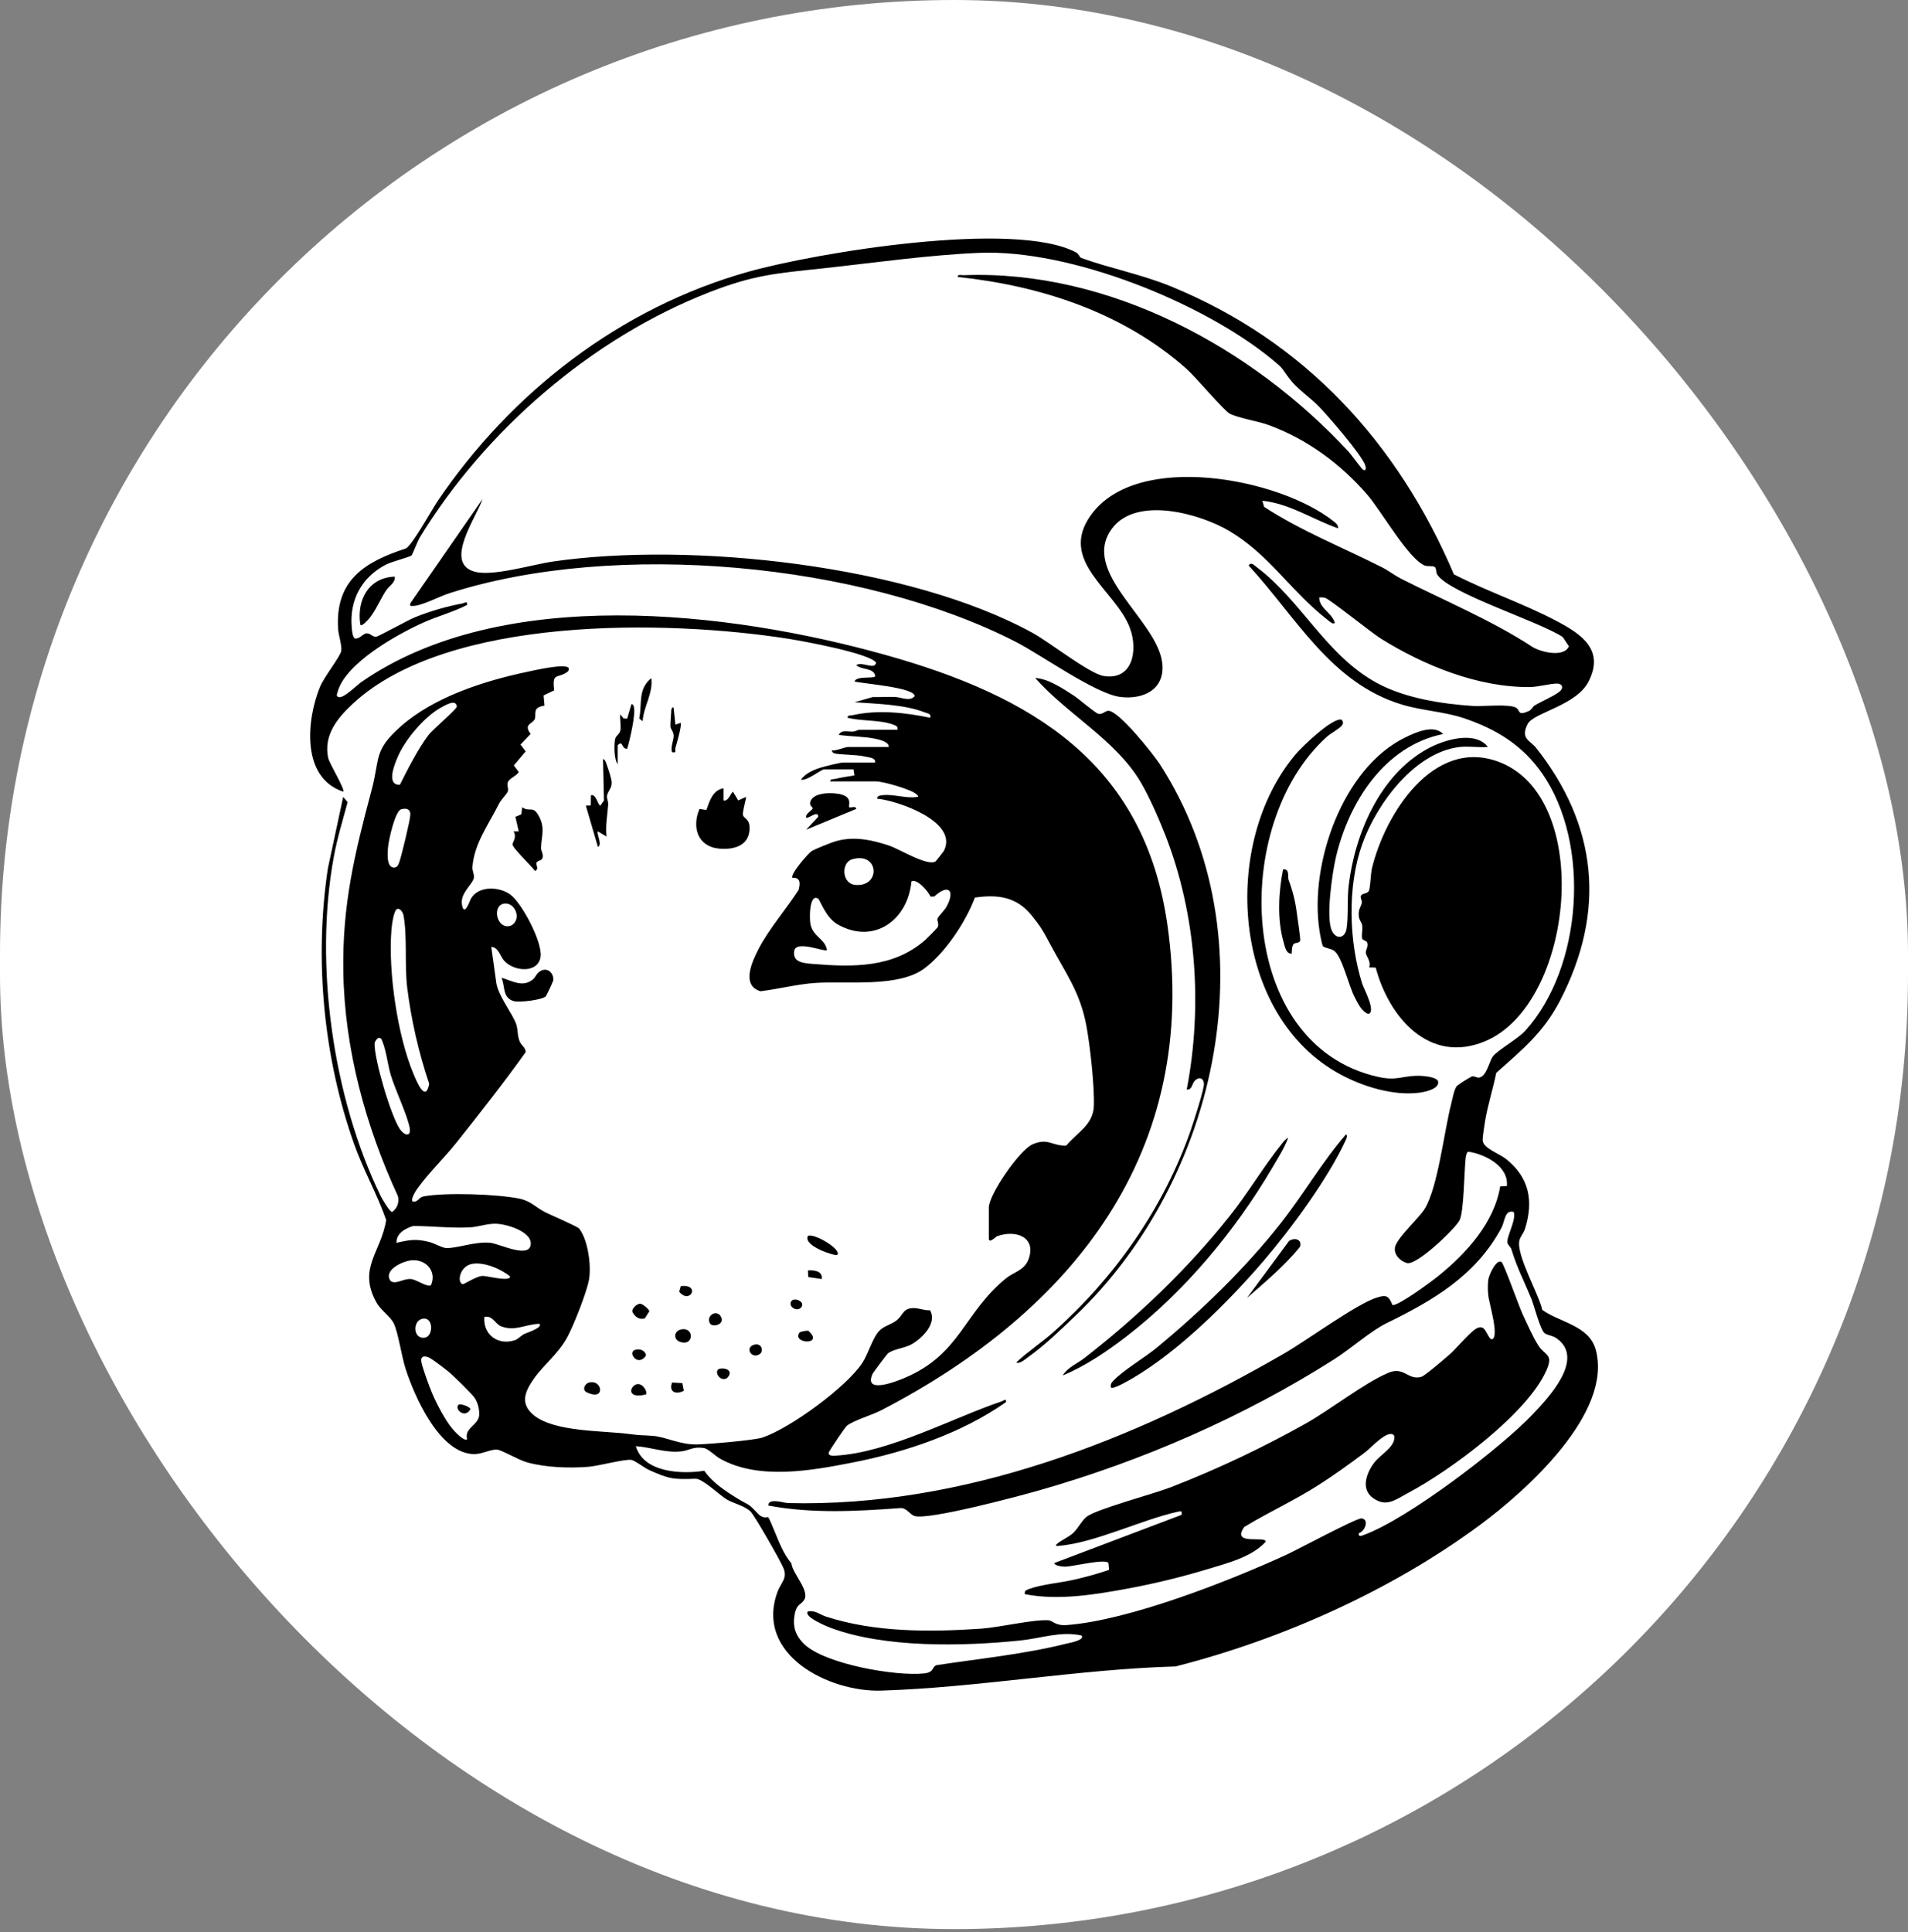 <svg width="80" height="81" viewBox="0 0 80 81" fill="none" xmlns="http://www.w3.org/2000/svg">
<rect x="0" y="0" width="80" height="81" fill="#808080" stroke="none"/>
<rect width="80" height="80.871" rx="40" fill="white"/>
<g clip-path="url(#clip0_744_515)">
<path d="M37.629 30.594C37.656 30.439 37.561 30.421 37.448 30.377C36.916 30.172 36.097 30.236 35.537 30.088C35.519 29.981 35.673 29.998 35.754 29.981C36.808 29.744 37.955 29.873 39.005 30.089C39.052 29.914 38.886 29.909 38.767 29.862C37.929 29.53 36.73 29.505 35.83 29.439L36.589 29.222C36.902 29.228 37.217 29.207 37.528 29.218C37.797 29.227 38.134 29.424 38.354 29.185C38.346 28.813 36.186 28.663 35.829 28.57C35.911 28.322 36.597 28.463 36.697 28.354C36.658 27.982 36.118 28.093 35.902 27.885C36.142 27.71 36.681 28.109 36.733 27.776C36.444 27.38 33.652 26.872 33.04 26.776C27.967 25.981 18.775 25.798 14.787 29.507C14.141 30.108 13.563 30.819 13.758 31.767C13.808 32.01 14.481 33.098 14.391 33.189C12.626 32.603 12.844 30.192 13.419 28.788C13.584 28.384 14.271 27.518 14.308 27.288C14.344 27.059 14.192 26.626 14.176 26.368C14.05 24.311 15.297 23.556 17.009 22.996C17.249 22.918 18.116 21.35 18.346 21.011C21.437 16.445 26.004 12.9 31.382 11.39C34.248 10.588 42.542 9.215 45.119 10.582C45.245 10.649 45.255 10.784 45.336 10.814C46.536 11.248 47.839 11.492 49.104 12.009C54.709 14.303 58.607 18.556 60.961 24.077C62.368 24.8 63.905 25.311 65.302 26.053C66.349 26.61 67.273 27.263 66.609 28.569C66.095 29.581 64.304 29.87 64.056 30.348C63.733 30.974 64.159 31.038 64.405 31.35C66.977 34.601 67.351 38.2 65.408 41.95C64.718 43.282 63.824 44.008 62.735 44.976C62.602 45.642 62.367 46.366 62.262 47.029C62.235 47.203 62.16 47.665 62.166 47.807C62.183 48.135 62.858 48.359 63.135 48.577C64.126 49.357 64.309 50.354 63.94 51.522C63.888 51.686 63.734 51.855 63.704 52.01C63.58 52.64 64.51 54.224 64.666 54.913C65.377 55.43 66.627 55.563 66.906 56.575C67.641 59.238 63.97 62.513 62.052 63.929C58.335 66.675 53.754 68.723 49.289 69.86C45.208 69.976 41.003 70.747 36.946 70.872C34.762 70.939 31.642 69.375 32.597 66.74C32.742 66.337 33.031 66.18 32.849 65.732C32.73 65.443 31.64 63.528 31.465 63.362C31.197 63.11 30.742 63.024 30.46 62.851C30.15 62.661 29.457 61.979 29.156 61.991C28.248 62.026 28.056 62.005 27.213 61.624C27.006 61.53 26.622 61.224 26.475 61.201C26.194 61.158 25.096 61.456 24.675 61.49C23.861 61.554 22.903 61.521 22.115 61.309C21.753 61.213 21.051 60.791 20.844 60.77C20.595 60.746 20.21 60.957 19.9 60.958C18.439 60.964 17.386 58.552 17.009 57.392C16.834 56.85 16.71 55.925 16.52 55.499C16.376 55.182 15.972 54.945 15.774 54.585C14.991 53.154 15.985 52.489 16.192 51.141C15.816 50.068 15.241 49.061 14.86 47.993C13.563 44.362 13.173 40.236 13.746 36.411L14.389 33.409L14.576 33.626C14.37 34.39 14.133 35.158 13.992 35.938C13.17 40.442 13.955 46.012 15.96 50.138C16.019 50.258 16.353 50.826 16.443 50.807C16.547 50.734 16.625 50.631 16.668 50.512C16.711 50.392 16.716 50.263 16.682 50.141C15.33 47.203 14.45 43.998 14.395 40.746C14.347 37.933 14.865 35.801 15.58 33.124C15.941 31.777 15.648 31.475 16.804 30.451C18.198 29.217 20.299 28.545 22.098 28.166C22.376 28.107 23.7 27.799 23.843 28C23.866 28.114 23.815 28.152 23.727 28.207C23.348 28.445 23.149 28.192 23.236 28.94L22.792 29.153L22.83 29.581C22.292 29.654 22.504 29.951 22.421 30.146C22.332 30.357 21.932 30.347 22.249 30.768L21.824 31.212L22.04 31.498L21.544 32.089L21.752 32.364C21.653 32.533 21.373 32.617 21.297 32.782C21.23 32.931 21.346 33.048 21.285 33.191C21.238 33.302 21.008 33.52 20.92 33.697C20.487 34.565 19.879 35.366 19.809 36.346C19.797 36.52 19.904 36.678 19.866 36.823C19.798 37.084 19.288 37.453 19.369 37.92C19.463 38.476 19.698 37.752 19.755 37.657C20.075 37.127 20.927 37.163 21.387 37.494C21.886 37.855 22.73 39.471 22.669 40.08C22.597 40.802 21.577 40.755 21.136 40.273C20.966 40.087 20.907 39.712 20.598 39.694L20.815 41.244C20.919 41.791 21.499 42.508 21.646 42.94C21.719 43.157 21.689 43.43 21.791 43.662C21.867 43.843 22.062 43.929 22.035 44.115C21.117 45.4 20.137 46.644 19.154 47.881C18.648 48.519 17.948 49.198 17.497 49.832C17.443 49.904 17.107 50.428 17.389 50.374C17.546 50.345 17.583 50.191 17.75 50.157C18.654 49.981 20.853 50.058 21.772 50.247C22.266 50.348 22.447 50.608 22.861 50.818C23.097 50.938 24.212 51.412 24.285 51.506C24.658 51.982 24.796 53.059 24.697 53.639C24.61 54.153 24.03 55.625 23.763 56.096C23.371 56.792 22.789 57.217 22.375 57.812C22.003 58.346 21.801 58.842 22.371 59.319C23.238 60.042 25.309 59.97 26.407 60.118C26.833 60.178 26.959 60.163 27.347 60.191C27.92 60.23 28.491 60.567 29.225 60.552C29.664 60.543 31.624 60.382 31.971 60.263C33.127 59.875 35.48 58.155 36.147 57.149C36.408 56.755 36.584 56.073 36.874 55.782C37.085 55.569 37.379 55.528 37.596 55.349C37.881 55.121 37.851 54.834 38.319 54.837C38.531 54.837 38.765 54.945 38.994 54.926C39.302 55.47 38.676 56.091 38.235 56.347C37.929 56.526 37.468 56.544 37.223 56.742C37.182 56.776 36.611 57.537 36.589 57.587C36.184 58.464 37.585 57.91 37.923 57.767C40.288 56.765 40.396 55.037 42.186 53.585C42.507 53.325 42.953 53.257 43.126 52.79C43.471 51.85 42.577 51.54 41.802 51.827C41.743 51.848 41.461 52.157 41.461 51.918V50.621C41.461 50.068 42.755 48.208 43.288 47.974C43.95 47.684 44.103 48.046 44.708 48.024C45.155 47.481 45.837 47.163 45.864 46.362C45.894 45.531 45.71 43.9 45.561 43.057C45.299 41.588 44.674 40.794 44.014 39.547C43.739 39.025 43.618 38.821 43.247 38.365C42.617 37.593 41.831 37.488 40.875 37.628C40.503 38.64 39.61 39.98 38.736 40.614C37.648 41.403 35.507 41.12 34.202 41.205C33.455 41.253 32.636 41.462 31.89 41.555C31.056 41.315 31.541 40.288 31.817 39.759C32.256 38.926 32.968 38.106 33.483 37.31C33.561 37.032 33.569 36.78 33.228 36.798C33.109 36.67 33.89 35.771 34.023 35.685C34.156 35.598 34.865 35.316 35.046 35.264C35.798 35.047 36.556 35.207 37.286 35.451C37.702 35.591 38.883 36.322 39.22 36.115C39.245 36.1 39.554 35.709 39.573 35.674C40.209 34.445 37.645 33.564 36.767 33.48C36.793 33.348 36.911 33.347 37.016 33.335C37.478 33.282 37.983 33.485 38.461 33.408C38.548 33.401 38.461 33.33 38.427 33.298C38.218 33.094 37.025 32.757 36.729 32.757H34.815C34.797 32.645 34.949 32.673 35.032 32.651C35.293 32.582 35.562 32.556 35.827 32.507L35.788 32.251H34.56C34.432 32.251 33.828 32.752 33.585 32.685C33.75 32.428 34.13 32.264 34.412 32.179C34.578 32.127 35.223 31.966 35.352 31.966H36.687C36.741 31.758 36.392 31.749 36.254 31.712C35.906 31.625 35.106 31.646 34.953 31.568C34.921 31.553 34.862 31.478 34.881 31.459C35.07 31.481 35.423 31.315 35.566 31.315H37.263C37.284 31.098 36.874 31.007 36.705 30.971C36.24 30.872 35.65 30.878 35.17 30.809C35.27 30.571 35.587 30.691 35.786 30.668C35.86 30.651 35.933 30.627 36.003 30.596L37.629 30.594ZM53.319 15.052C50.413 12.673 44.876 10.443 41.061 10.6C38.944 10.687 36.614 11.021 34.492 11.251C32.529 11.461 31.615 11.521 29.723 12.259C24.802 14.181 20.349 18.04 17.608 22.52C17.52 22.664 17.287 23.259 17.256 23.287C17.196 23.342 16.41 23.555 16.214 23.653C15.185 24.168 14.646 25.137 14.748 26.3C14.759 26.418 14.779 26.789 14.928 26.771C15.11 26.749 15.225 26.563 15.366 26.551C15.532 26.536 15.612 26.713 15.777 26.689C15.897 26.673 17.107 25.991 17.419 25.869C18.052 25.617 18.708 25.426 19.378 25.3C19.474 25.284 19.611 25.169 19.583 25.362C18.993 25.663 18.332 25.836 17.73 26.108C16.646 26.598 14.46 27.81 14.15 29.026C14.13 29.104 14.078 29.198 14.208 29.224C14.425 29.271 14.941 28.739 15.158 28.588C21.05 24.507 30.543 25.612 37.126 27.455C43.248 29.169 47.965 31.958 48.943 38.736C50.319 48.29 44.976 54.957 36.956 59.117C36.566 59.32 35.791 59.546 35.511 59.767C35.438 59.824 34.774 60.808 34.751 60.886C34.7 61.039 34.939 61.031 35.032 61.023C37.272 60.895 39.896 59.459 41.997 58.747C42.094 58.714 42.204 58.597 42.176 58.781C40.327 60.082 37.97 60.877 35.754 61.31C34.019 61.652 31.813 62.052 30.204 61.156C29.963 61.021 29.703 60.732 29.506 60.702C29.053 60.635 28.919 60.8 28.573 60.842C27.927 60.921 27.295 60.669 26.659 60.625C26.982 61.735 28.572 61.809 29.531 61.656C29.85 62.136 30.431 62.518 30.924 62.82C31.46 63.148 31.322 62.971 31.781 63.457C31.998 63.688 32.184 63.586 32.205 63.602C32.248 63.628 32.422 64.068 32.466 64.167C32.664 64.643 32.836 65.117 33.182 65.54C33.238 65.986 33.956 66.675 33.718 67.069C33.593 67.275 33.414 67.239 33.331 67.621C33.219 68.144 33.331 68.541 33.708 68.913C34.575 69.763 37.568 70.281 38.749 70.152C39.183 70.105 39.059 69.877 39.269 69.806C41.05 69.534 42.973 69.343 44.717 68.902C44.806 68.88 45.496 68.764 45.352 68.564C44.497 68.364 43.634 68.684 42.782 68.771C40.37 69.018 37.106 69.094 34.816 68.237C34.676 68.185 33.66 67.764 33.877 67.554C34.177 67.493 34.375 67.688 34.633 67.77C36.678 68.433 38.992 68.421 41.13 68.276C41.917 68.221 43.286 67.89 43.949 67.923C44.145 67.933 44.233 68.161 44.729 68.124C47.34 67.927 51.5 66.293 53.918 65.186C54.37 64.979 56.874 63.637 57.08 63.654C57.419 63.68 57.241 64.196 56.973 64.271C56.947 64.454 57.095 64.38 57.19 64.344C58.997 63.693 62.905 60.721 64.264 59.29C64.926 58.593 66.467 56.965 65.275 56.111C65.088 55.977 64.906 55.984 64.77 55.894C64.585 55.77 64.322 54.721 64.205 54.437C63.911 53.722 63.605 53.144 63.375 52.381C63.344 52.278 63.23 52.195 63.209 52.109C63.142 51.877 63.59 51.137 63.468 50.808C63.087 50.699 63.106 51.185 62.949 51.481C61.874 53.479 60.077 54.523 58.133 55.471C57.483 55.789 56.622 56.55 55.955 56.974C52.153 59.391 47.901 61.244 43.561 62.481C42.733 62.717 38.927 63.736 38.345 63.552C38.145 63.489 38.002 63.19 37.736 63.221C35.902 63.357 34.021 63.457 32.213 63.114C32.213 62.777 32.864 63.005 33.041 63.01C40.411 63.193 47.572 60.365 53.844 56.74C54.784 56.197 56.868 54.671 57.713 54.402C58.132 54.268 58.223 54.319 58.386 54.711C58.632 54.751 60.054 53.7 60.325 53.477C61.482 52.538 62.653 51.257 62.901 49.734L63.179 49.726C63.273 48.898 62.265 48.38 61.564 48.281C61.497 48.291 61.461 48.483 61.454 48.544C61.391 49.086 61.382 50.834 61.191 51.17C60.974 51.55 59.393 53.06 58.991 52.948C58.724 52.876 58.437 52.605 58.489 52.298C58.555 51.901 59.495 51.077 59.744 50.662C60.293 49.749 60.55 47.421 60.846 46.279C60.901 46.068 60.962 45.687 61.084 45.525C61.284 45.375 61.495 45.241 61.716 45.124C61.823 45.104 61.914 45.179 61.993 45.175C62.33 45.16 62.44 44.479 62.6 44.278C62.806 44.019 63.648 43.546 63.951 43.212C66.356 40.554 66.712 35.36 64.653 32.413C63.833 31.24 62.74 30.568 61.394 30.113C60.55 29.828 59.643 29.796 58.793 29.54C55.797 28.642 54.345 25.865 52.355 23.709C52.454 23.531 52.596 23.709 52.708 23.788C54.566 25.188 55.607 27.482 57.745 28.639C58.91 29.269 60.456 29.511 61.77 29.595C62.183 29.621 63.297 29.497 63.572 29.672C63.757 29.789 63.616 30.016 64.092 29.813C64.223 29.757 64.26 29.625 64.353 29.57C64.662 29.386 65.106 29.208 65.372 29.005C65.589 28.838 65.507 28.643 65.248 28.657C64.924 28.673 64.477 28.798 64.157 28.802C61.977 28.826 59.706 27.899 57.888 26.765C57.493 26.517 55.737 25.102 55.55 25.059C55.473 25.043 55.393 25.038 55.313 25.045C55.313 25.498 55.834 25.682 55.964 26.092C55.975 26.145 55.888 26.141 55.857 26.127C55.757 26.081 55.183 25.592 55.062 25.476C53.858 24.38 53.025 23.146 51.557 22.268C50.323 21.529 47.644 20.78 46.623 22.159C45.279 23.974 48.491 25.973 48.729 27.766C48.873 28.873 47.982 29.334 46.987 29.219C45.943 29.099 43.671 27.458 42.59 26.907C36.101 23.583 25.803 22.643 18.865 24.862C18.443 24.989 17.692 25.402 17.312 25.402C17.2 25.402 17.187 25.419 17.203 25.293L20.233 20.921C19.992 21.662 18.583 23.6 19.898 23.965C20.659 24.176 22.317 23.666 23.178 23.541C28.98 22.697 38.123 23.686 43.308 26.539C43.999 26.919 45.682 28.242 46.27 28.338C47.487 28.538 47.716 27.28 47.386 26.358C46.815 24.749 44.323 23.54 45.753 21.576C47.701 18.902 53.621 20.053 55.884 21.829C55.985 21.907 56.125 22 56.105 22.148C55.046 21.78 54.069 21.108 52.93 20.992L53.002 21.247C54.537 22.252 56.313 22.955 57.965 23.792C58.2 23.91 58.481 24.125 58.731 24.253C60.537 25.168 62.566 26.015 64.223 27.101C64.584 27.34 65.573 27.58 65.783 27.093L65.521 26.705C64.546 26.052 60.801 24.889 60.265 24.094C60.203 24.002 60.232 23.821 60.155 23.767C60.068 23.706 59.859 23.762 59.717 23.7C59.039 23.4 57.91 21.413 57.332 20.743C56.214 19.45 54.803 18.405 53.185 17.816C52.737 17.653 51.913 17.524 51.565 17.344C51.322 17.217 50.132 15.805 49.759 15.471C47.099 13.106 43.663 11.983 40.156 11.61C40.139 11.484 40.321 11.542 40.408 11.537C46.503 11.3 52.513 14.579 56.543 18.934C56.658 19.059 57.086 19.657 57.155 19.693C57.283 19.757 57.275 19.614 57.249 19.527C57.123 19.093 55.699 17.458 55.316 17.058C54.945 16.67 54.391 16.306 54.087 15.901C53.684 15.374 53.852 15.489 53.319 15.052ZM16.766 32.901C17.091 32.251 17.529 31.392 17.965 30.815C18.145 30.578 19.154 29.731 19.154 29.62C19.116 29.301 18.716 29.54 18.525 29.642C17.802 30.024 16.942 31.047 16.646 31.802C16.512 32.129 16.207 32.911 16.766 32.901ZM16.82 33.926C16.564 34.001 16.302 35.197 16.275 35.474C16.251 35.697 16.183 36.373 16.522 36.372C16.654 36.366 16.699 36.26 16.738 36.155C16.832 35.898 17.194 34.398 17.205 34.16C17.215 33.921 17.038 33.861 16.82 33.929V33.926ZM35.731 36.022C35.259 36.162 35.291 37.046 35.861 37.096C36.948 37.192 36.858 35.69 35.731 36.024V36.022ZM39.01 37.585C38.938 37.379 38.432 36.805 38.215 36.951C38.071 38.556 36.655 39.615 35.131 38.758C34.614 38.469 34.383 37.723 34.304 37.674C33.932 37.433 33.93 38.505 33.983 38.753C34.095 39.279 34.602 39.356 34.672 39.831C34.578 39.921 33.372 39.39 33.3 39.869C33.227 40.348 33.698 40.375 34.062 40.408C35.764 40.546 37.452 40.588 38.804 39.396C38.871 39.337 39.301 38.903 39.316 38.87C39.383 38.725 39.281 38.613 39.307 38.509C39.324 38.436 39.596 38.169 39.682 38.017C40.06 37.327 39.77 37.032 39.172 37.583L39.01 37.585ZM21.078 37.895C20.629 38.032 20.843 38.979 21.41 38.811C21.93 38.553 21.573 37.745 21.078 37.895ZM16.663 38.101C16.502 38.137 16.423 38.832 16.41 39.004C16.275 40.727 16.663 43.407 17.333 45.007C17.465 45.321 17.843 46.261 17.996 45.433C17.551 44.115 17.241 42.756 17.07 41.375C16.96 40.412 17.083 39.239 16.915 38.355C16.894 38.257 16.781 38.073 16.663 38.101ZM15.868 43.514C15.81 43.527 15.707 43.663 15.705 43.749C15.688 44.399 16.385 46.763 16.756 47.317C16.96 47.622 17.254 47.678 17.174 47.265C17.063 46.701 16.583 45.722 16.39 45.084C16.262 44.661 16.197 44.073 16.047 43.695C16.014 43.612 15.992 43.487 15.868 43.514ZM16.626 52.102C17.174 51.974 17.441 51.926 17.999 52.066C18.203 52.118 18.535 52.306 18.687 52.317C19.151 52.349 19.881 52.037 20.56 52.1C20.928 52.137 22.241 52.798 22.255 52.138C22.267 51.608 21.205 51.306 20.778 51.3C20.408 51.295 20.055 51.435 19.694 51.453C18.903 51.493 18.115 51.397 17.326 51.395C16.998 51.494 16.605 51.705 16.626 52.102ZM17.184 52.842C16.833 52.9 16.072 53.257 16.37 53.692C16.578 53.874 16.911 53.592 17.23 53.619C17.471 53.642 17.924 53.981 18.072 53.874C18.333 53.262 17.813 52.739 17.184 52.842ZM19.781 52.986C19.267 53.089 19.151 53.781 19.406 53.836C19.449 53.845 19.958 53.51 20.219 53.489C20.403 53.475 21.391 53.754 21.388 53.511C21.007 53.195 20.283 52.886 19.781 52.986ZM22.616 55.496C22.038 55.51 21.613 55.82 21.026 55.607C20.748 55.506 20.66 55.125 20.308 55.208C20.248 55.955 20.89 56.423 21.603 56.178C21.706 56.143 21.86 55.982 21.991 55.916C22.035 55.896 22.792 55.648 22.616 55.496ZM17.688 55.29C17.294 55.398 17.327 56.157 17.814 56.076C18.184 56.018 18.182 55.155 17.688 55.29ZM19.584 60.332C19.468 59.855 20.026 59.767 20.09 59.352C20.108 59.09 20.044 58.829 19.906 58.605C19.793 58.437 19.018 57.679 18.828 57.521C18.675 57.393 18.196 57.031 18.039 56.939C17.853 56.831 17.618 56.813 17.668 57.089C17.715 57.353 17.995 58.109 18.109 58.384C18.294 58.829 18.666 59.54 18.973 59.902C19.051 59.995 19.471 60.453 19.584 60.332Z" fill="black"/>
<path d="M30.339 33.049V33.555C30.535 33.623 30.665 33.197 30.736 33.193L30.953 33.555L31.276 33.41C31.303 33.437 31.123 34.032 31.149 34.16C31.182 34.332 31.471 34.304 31.423 34.818C31.361 35.483 30.727 35.626 30.157 35.576C29.25 35.494 29 34.678 29.328 33.914L29.617 33.957C29.745 33.594 29.89 33.105 30.339 33.049Z" fill="black"/>
<path d="M21.533 34.852H21.75L21.609 34.241L21.86 34.138L21.895 33.842C22.206 34.059 22.329 33.77 22.559 34.152C22.875 34.664 22.707 35.027 22.685 35.534C22.678 35.684 22.829 35.856 22.727 36.007C22.684 36.071 22.543 36.091 22.503 36.151C22.438 36.25 22.628 36.415 22.436 36.513C22.301 36.323 21.474 35.534 21.488 35.396C21.498 35.281 21.679 35.11 21.533 34.852Z" fill="black"/>
<path d="M22.888 41.765C22.737 41.918 21.767 42.038 21.529 41.965C21.059 41.82 21.18 41.336 21.028 40.987C21.491 41.128 21.92 41.406 22.345 41.059C22.46 40.966 22.489 40.803 22.664 40.705C22.953 40.541 23.22 40.786 23.201 41.094C23.109 41.323 23.005 41.547 22.888 41.765Z" fill="black"/>
<path d="M35.608 33.841C35.645 33.881 35.913 33.761 35.897 33.913L33.801 34.781L34.307 34.239C34.307 33.938 33.878 34.347 33.801 34.276C33.749 34.105 34.075 33.969 34.072 33.88C34.072 33.828 33.933 33.783 33.971 33.625C34.077 33.191 34.966 33.21 35.305 33.314C35.757 33.45 35.557 33.787 35.608 33.841Z" fill="black"/>
<path d="M25.431 35.069L25.069 34.852C24.997 34.935 25.274 35.43 25.069 35.502L24.564 33.773L24.77 33.767L24.778 33.338C24.999 33.272 25.072 33.772 25.175 33.772L25.324 33.559L25.284 31.824C25.384 31.824 25.428 32.033 25.46 32.113C25.516 32.264 25.645 32.66 25.649 32.8C25.656 33.061 25.465 33.179 25.449 33.383C25.442 33.489 25.512 33.611 25.501 33.731C25.468 34.172 25.381 34.613 25.431 35.069Z" fill="black"/>
<path d="M26.297 31.387C26.04 31.413 26.14 31.003 25.898 31.243V32.038C25.745 31.834 25.744 31.228 25.79 30.993C25.821 30.832 25.974 30.79 26.007 30.631C26.047 30.429 25.982 30.161 26.007 29.947L26.144 30.118L26.296 30.128L26.476 29.516C26.795 29.516 26.363 31.183 26.297 31.387Z" fill="black"/>
<path d="M35.103 52.608C35.04 52.672 33.653 52.236 33.874 51.813C34.124 51.677 35.317 52.388 35.103 52.608Z" fill="black"/>
<path d="M26.946 30.233L26.802 30.123C26.932 29.478 26.735 28.898 27.308 28.428C27.394 29.069 26.984 29.605 26.946 30.233Z" fill="black"/>
<path d="M28.319 30.378L28.535 30.305C28.603 30.39 28.367 31.187 28.319 31.355C28.287 31.471 28.397 31.572 28.174 31.532C28.11 31.302 28.251 31.041 28.246 30.844C28.246 30.669 28.127 30.58 28.113 30.47C28.101 30.39 28.136 30.006 28.142 29.864C28.142 29.795 28.142 29.635 28.243 29.656L28.319 30.378Z" fill="black"/>
<path d="M26.838 54.653C26.939 54.653 27.199 54.87 27.227 54.968L27.039 55.266C26.799 55.338 26.635 55.208 26.521 55.011C26.463 54.856 26.713 54.653 26.838 54.653Z" fill="black"/>
<path d="M28.588 55.725C29.117 55.648 29.086 56.437 28.532 56.259C28.198 56.151 28.262 55.772 28.588 55.725Z" fill="black"/>
<path d="M24.69 57.96C25.273 57.8 25.409 58.788 24.564 58.347C24.409 58.225 24.534 58.003 24.69 57.96Z" fill="black"/>
<path d="M27.092 58.454C25.964 58.743 26.626 57.603 27.024 58.198C27.054 58.233 27.076 58.274 27.088 58.318C27.099 58.362 27.101 58.409 27.092 58.454Z" fill="black"/>
<path d="M33.522 55.864C33.549 55.826 33.818 55.768 33.896 55.792C34.579 56.407 33.19 56.338 33.522 55.864Z" fill="black"/>
<path d="M29.772 55.485C29.576 55.176 30.05 54.85 30.234 55.207C30.399 55.528 29.879 55.654 29.772 55.485Z" fill="black"/>
<path d="M28.671 58.303C28.327 58.483 28.029 58.339 28.181 57.957L28.61 57.982L28.671 58.303Z" fill="black"/>
<path d="M26.633 56.587C26.818 56.528 27.06 56.608 27.086 56.821C26.928 57.102 26.595 57.077 26.508 56.758C26.506 56.719 26.517 56.681 26.539 56.65C26.562 56.618 26.596 56.596 26.633 56.587Z" fill="black"/>
<path d="M28.544 53.917C29.386 53.813 28.936 54.712 28.477 54.149L28.544 53.917Z" fill="black"/>
<path d="M31.617 56.373C31.941 56.281 32.029 56.643 31.859 56.763C31.516 57.002 31.21 56.489 31.617 56.373Z" fill="black"/>
<path d="M30.169 57.38C30.488 57.319 30.754 57.503 30.485 57.771C30.185 57.959 29.904 57.463 30.169 57.38Z" fill="black"/>
<path d="M34.453 53.619L33.887 53.536L33.876 53.259C34.131 53.24 34.502 53.276 34.453 53.619Z" fill="black"/>
<path d="M33.571 54.83C33.418 54.981 33.091 54.811 33.156 54.594C33.234 54.331 33.836 54.568 33.571 54.83Z" fill="black"/>
<path d="M62.956 52.904C63.054 52.969 63.695 54.778 63.84 55.088C64.014 55.463 64.278 56.053 64.49 56.388C64.788 56.859 65.155 56.744 64.828 57.472C64.012 59.285 60.796 61.656 59.041 62.586C58.513 62.865 58.135 63.2 57.572 62.802C57.042 62.429 57.29 61.746 57.624 61.31C57.888 60.965 58.545 60.63 58.457 60.185C58.227 59.861 57.456 60.72 57.255 60.869C56.638 61.33 55.955 61.827 55.304 62.242C54.292 62.893 53.193 63.389 52.168 64.014C51.601 64.816 53.077 64.365 53.071 64.63C52.482 65.28 51.448 65.533 50.614 65.786C49.529 66.113 48.428 66.382 47.314 66.59C45.914 66.848 44.373 67.105 42.97 66.829C42.943 66.675 43.043 66.656 43.151 66.612C43.657 66.42 44.503 66.35 45.064 66.215C45.549 66.106 46.029 65.971 46.5 65.811L46.476 65.522C46.342 65.331 44.983 65.67 44.669 65.677C44.577 65.677 44.231 65.649 44.2 65.527L49.541 63.504C49.565 63.331 49.529 63.341 49.376 63.375C47.853 63.711 45.89 64.688 44.381 64.805C44.299 64.812 44.223 64.817 44.309 64.733C44.446 64.594 44.804 64.444 44.996 64.265C45.226 64.048 45.379 63.703 45.592 63.562C46.093 63.227 48.35 62.636 49.127 62.333C51.066 61.577 52.949 60.685 54.764 59.667C55.801 59.081 57.191 57.985 58.206 57.552C58.881 57.263 59.031 57.883 59.598 57.717C59.748 57.672 60.62 56.922 60.805 56.758C61.058 56.536 61.719 55.743 61.957 55.667C61.991 55.65 62.028 55.64 62.066 55.64C62.103 55.64 62.141 55.65 62.174 55.667C62.323 55.747 62.44 56.2 62.57 56.14C62.867 56.003 62.425 54.608 62.4 54.291C62.377 54.08 62.377 53.867 62.4 53.656C62.423 53.455 62.739 52.764 62.956 52.904Z" fill="black"/>
<path d="M57.681 40.563L57.403 40.555C57.506 40.318 57.273 40.078 57.266 39.945C57.26 39.812 57.379 39.678 57.324 39.517C57.291 39.42 57.133 39.425 57.113 39.349C57.076 39.205 57.142 38.969 57.113 38.789C57.089 38.645 56.974 38.577 56.969 38.356C56.957 38.095 57.066 38.017 57.099 37.839C57.114 37.76 57.032 37.643 57.054 37.568C57.095 37.431 57.35 37.48 57.4 37.333C57.467 37.132 57.462 36.655 57.529 36.38C58.074 34.14 60.085 30.92 62.822 31.93C66.848 33.416 66.006 42.08 62.272 43.649C59.921 44.635 58.229 42.63 57.681 40.563Z" fill="black"/>
<path d="M45.089 55.159C44.469 55.749 43.816 56.388 43.109 56.893C42.993 56.976 42.752 57.193 42.61 57.117C43.107 56.647 43.691 56.273 44.2 55.816C46.752 53.532 48.787 50.64 49.922 47.39C50.031 47.078 50.5 45.64 50.479 45.422C50.453 45.172 50.254 45.133 50.085 45.316C49.98 45.433 49.98 45.703 49.758 45.673C50.433 42.166 50.162 38.323 48.854 34.992C48.589 34.319 48.186 33.392 47.82 32.777C46.775 31.015 44.74 29.938 43.405 28.423C43.942 28.447 44.557 28.861 45.017 29.157C45.222 29.289 45.929 29.9 46.058 29.926C46.228 29.961 46.329 29.8 46.473 29.798C46.906 29.791 48.352 31.608 48.632 32.038C53.333 39.32 51.112 49.418 45.089 55.159Z" fill="black"/>
<path d="M56.217 30.163C56.289 30.168 56.337 30.285 56.289 30.379C56.217 30.518 55.794 30.741 55.639 30.882C51.573 34.524 51.814 43.803 57.768 45.141C58.55 45.317 58.738 45.116 59.394 45.098C59.606 45.092 60.281 45.13 60.301 45.356C60.328 45.655 59.76 45.773 59.52 45.806C58.432 45.95 57.156 45.554 56.206 45.043C51.644 42.591 51.148 35.352 54.341 31.602C54.618 31.276 55.817 30.135 56.217 30.163Z" fill="black"/>
<path d="M61.197 31.316C59.299 31.541 57.711 33.719 57.116 35.39C56.487 37.156 56.554 39.463 57.116 41.244C57.174 41.428 57.72 42.437 57.368 42.505C57.086 42.403 56.921 42.038 56.79 41.783C56.542 41.308 56.264 40.048 55.915 39.842C55.797 39.77 55.522 39.728 55.473 39.67C55.424 39.613 55.339 39.112 55.321 38.993C54.9 36.231 56.282 32.201 58.919 30.916C59.357 30.699 60.122 30.357 60.509 30.771C58.046 31.27 56.547 33.641 56.011 35.945C55.862 36.582 55.577 38.507 55.853 39.036C56.045 39.406 56.401 39.325 56.462 38.922C56.541 38.407 56.48 37.711 56.548 37.132C56.807 34.957 57.849 32.501 59.838 31.399C60.503 31.029 61.834 30.604 62.386 31.313C62.008 31.347 61.568 31.271 61.197 31.316Z" fill="black"/>
<path d="M52.973 52.867C51.514 54.568 49.446 56.625 47.512 57.763C47.376 57.844 46.673 58.26 46.58 58.166C46.554 58.021 46.596 57.974 46.686 57.877C47.066 57.465 47.999 56.91 48.493 56.504C50.348 54.973 52.194 53.191 53.683 51.301C54.644 50.083 55.422 48.727 56.434 47.556C56.527 47.6 56.444 47.755 56.413 47.822C55.678 49.412 54.121 51.529 52.973 52.867Z" fill="black"/>
<path d="M44.558 57.66C44.764 57.32 45.156 57.173 45.459 56.938C47.712 55.188 49.777 53.213 51.556 50.982C52.332 50.009 53.007 48.858 53.767 47.923C53.833 47.841 53.911 47.734 54.012 47.7C53.853 48.129 53.579 48.553 53.349 48.949C51.79 51.599 49.664 54.152 47.222 56.031C46.417 56.651 45.5 57.273 44.558 57.66Z" fill="black"/>
<path d="M54.251 39.565C54.163 39.641 54.165 39.864 54.159 39.98C53.923 39.993 53.87 39.672 53.819 39.49C53.546 38.55 53.608 37.394 53.798 36.443C54.095 36.426 53.975 36.732 54.032 36.895C54.194 37.322 54.307 37.767 54.366 38.221C54.391 38.391 54.533 39.372 54.516 39.43C54.481 39.547 54.306 39.515 54.251 39.565Z" fill="black"/>
<path d="M16.553 24.173C16.579 24.439 16.314 24.554 16.176 24.769C15.949 25.122 15.76 25.577 15.502 25.9C15.458 25.954 15.183 26.279 15.11 26.193C14.944 25.164 15.452 24.209 16.553 24.173Z" fill="black"/>
<path d="M52.283 54.412L54.046 52.027C54.263 51.867 54.606 51.945 54.506 52.267C53.877 53.05 53.046 53.745 52.283 54.412Z" fill="black"/>
<path d="M19.224 58.889C19.285 58.828 19.67 58.951 19.73 59.069C19.497 59.496 19.038 59.072 19.224 58.889Z" fill="black"/>
</g>
<defs>
<clipPath id="clip0_744_515">
<rect width="54" height="60.871" fill="white" transform="translate(13 10)"/>
</clipPath>
</defs>
</svg>
